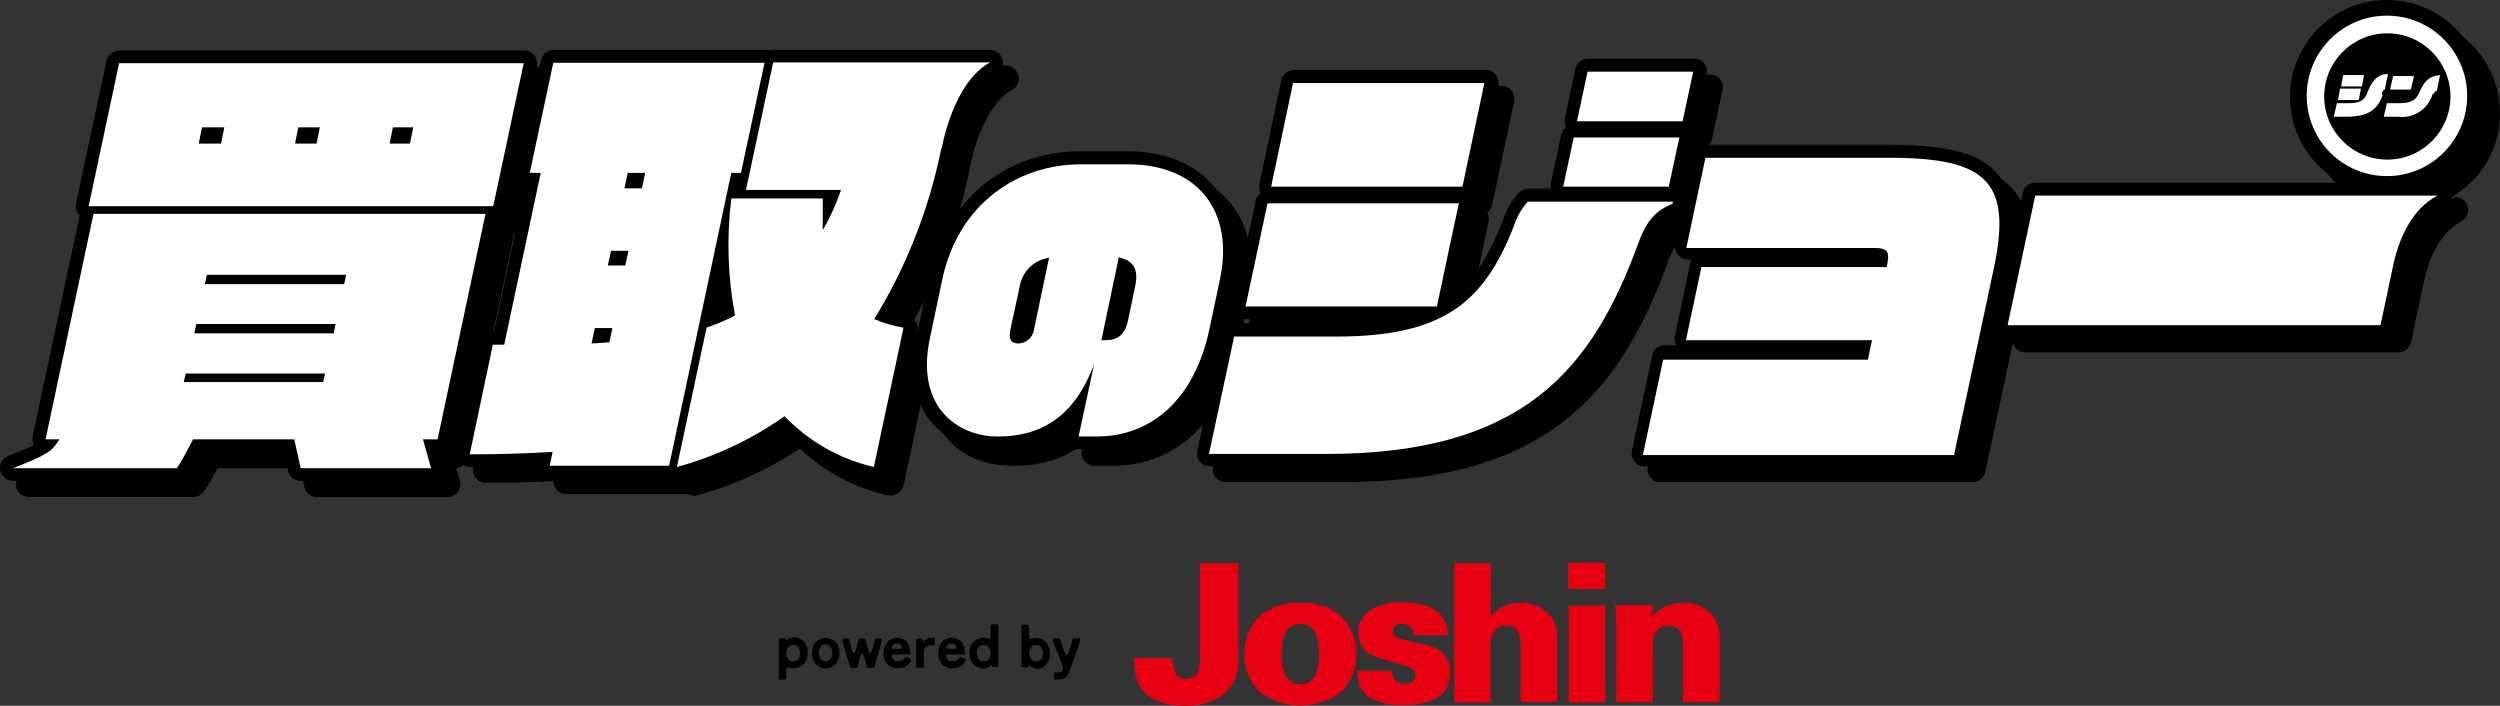<?xml version="1.0" encoding="UTF-8"?>
<svg id="_レイヤー_1" data-name="レイヤー 1" xmlns="http://www.w3.org/2000/svg" viewBox="0 0 681.85 192.49">
  <rect x="0" y="0" width="681.85" height="192.49" fill="#333333" stroke="none"/>
  <defs>
    <style>
      .cls-1 {
        fill: #fff;
      }

      .cls-2 {
        fill: #e70012;
      }
    </style>
  </defs>
  <g id="_グループ_1644" data-name="グループ 1644">
    <g id="_グループ_1641" data-name="グループ 1641">
      <path id="Path_916" data-name="Path 916" class="cls-2" d="M327.24,179.38v-25.76h10.54v26.65c.17,3.71-1.54,7.26-4.55,9.44-2.93,1.92-6.38,2.89-9.88,2.78-9.33,0-13.99-4-13.99-11.99v-1h10.44v.56c0,1.07.22,2.13.67,3.11.43,1.22,1.59,2.02,2.89,2,2.66,0,4-1.89,4-5.66"/>
      <path id="Path_917" data-name="Path 917" class="cls-2" d="M349.56,178.38c0,5.44,1.67,8.22,5.11,8.22s5.11-2.78,5.11-8.22-1.67-8.22-5.11-8.22-5.11,2.78-5.11,8.22M354.66,164.39c3.87-.2,7.69.98,10.77,3.33,5.89,5.63,6.09,14.97.46,20.86-.15.16-.3.31-.46.46-6.49,4.44-15.05,4.44-21.55,0-5.89-5.63-6.09-14.97-.46-20.86.15-.16.3-.31.46-.46,3.08-2.35,6.9-3.53,10.77-3.33"/>
      <path id="Path_918" data-name="Path 918" class="cls-2" d="M394.96,173.27h-9.44c0-2.11-1.11-3.11-3.33-3.11-1.13-.13-2.16.65-2.33,1.77v.56c0,.78.89,1.44,2.78,1.89,2.55.67,5,1.22,7.55,1.89,3.3.78,5.55,3.83,5.33,7.22,0,5.88-4.22,8.77-12.66,8.77-3.02.18-6.03-.4-8.77-1.67-2.67-1.44-3.89-4-3.89-7.66h9.44v.56c.11,1.65,1.46,2.95,3.11,3,2.22,0,3.33-.78,3.33-2.44,0-1.22-1.33-2.11-4-2.89-2.58-.56-5.11-1.34-7.55-2.33-2.5-1.05-4.12-3.5-4.11-6.22-.04-2.83,1.56-5.43,4.11-6.66,2.49-1.21,5.23-1.78,7.99-1.67,7.99,0,12.1,3,12.44,8.88"/>
      <path id="Path_919" data-name="Path 919" class="cls-2" d="M406.62,191.59h-9.99v-37.97h9.99v14.43c2.02-2.43,5.06-3.78,8.22-3.66,2.6-.02,5.12.89,7.11,2.55,1.88,1.79,2.89,4.3,2.78,6.88v17.65h-9.99v-15.54c0-3.55-1.33-5.33-3.89-5.33s-4.33,1.89-4.33,5.78v15.1l.11.11Z"/>
      <path id="Path_920" data-name="Path 920" class="cls-2" d="M437.82,191.59h-9.99v-26.42h9.99v26.42ZM437.82,160.62h-10.1v-7.11h10.1v7.11Z"/>
      <path id="Path_921" data-name="Path 921" class="cls-2" d="M450.7,165.18v2.89c2.12-2.42,5.22-3.76,8.43-3.66,2.61-.07,5.14.84,7.11,2.55,1.88,1.79,2.89,4.3,2.78,6.88v17.65h-9.99v-15.54c0-3.55-1.33-5.33-3.89-5.33-2.89,0-4.33,1.89-4.33,5.78v15.1h-9.99v-19.65c.06-2.26-.06-4.53-.33-6.77h10.1l.12.12Z"/>
      <path id="Path_922" data-name="Path 922" d="M212.44,184.71v-10.1c-.02-.16.02-.31.11-.44.14-.07.29-.1.44-.11h.89c.22,0,.44.11.44.33h0c0,.22.11.22.33.11.48-.45,1.12-.68,1.78-.67.58-.06,1.16.05,1.67.33.47.19.89.5,1.22.89,1.33,1.78,1.33,4.22,0,6-.76.78-1.8,1.22-2.89,1.22-.34.02-.67-.02-1-.11-.22,0-.33-.11-.56-.11-.27.03-.47.28-.44.56v2.22c.02.16-.02.31-.11.44-.14.07-.29.1-.44.11h-1c-.16.02-.31-.02-.44-.11-.07-.14-.1-.29-.11-.44M216.33,180.39c.56.02,1.09-.23,1.44-.67.59-.95.59-2.16,0-3.11-.32-.48-.87-.73-1.44-.67-.56-.02-1.09.23-1.44.67-.59.95-.59,2.16,0,3.11.32.48.87.73,1.44.67"/>
      <path id="Path_923" data-name="Path 923" d="M225.32,182.27c-.58.05-1.15-.06-1.67-.33-.45-.23-.86-.53-1.22-.89-1.33-1.74-1.33-4.15,0-5.88,1.5-1.53,3.96-1.56,5.5-.05.02.02.04.04.05.05h0c1.33,1.74,1.33,4.15,0,5.88-.71.78-1.72,1.22-2.78,1.22M224.43,180.16c.24.12.51.2.78.22.28.05.57-.03.78-.22.24-.13.43-.32.56-.56.31-.46.47-1.01.44-1.56.07-.83-.31-1.64-1-2.11-.28-.14-.58-.21-.89-.22-.56-.05-1.1.27-1.33.78-.31.46-.47,1.01-.44,1.56-.06.81.27,1.59.89,2.11"/>
      <path id="Path_924" data-name="Path 924" d="M231.76,181.71l-2-6.88v-.44c0-.11.33-.22.44-.22h.89c.27,0,.5.18.56.44l.67,2.55c.11.67.33.89.56.89s.33-.33.56-.89l.67-2.55c.03-.27.28-.47.56-.44h.89c.27,0,.5.18.56.44l.67,2.55c.11.67.33.89.56.89s.33-.33.56-.89l.67-2.55c.03-.27.28-.47.56-.44h.89c.22,0,.33,0,.44.22,0,.11.11.33,0,.56l-2,6.88c0,.11,0,.22-.22.33,0,0-.22.11-.33,0h-1.33s-.22-.22-.22-.33l-.67-2.67c-.11-.56-.33-.89-.56-.89s-.33.33-.56.89l-.67,2.67c0,.11,0,.22-.22.33,0,0-.22.11-.33,0h-1.33c-.06-.12-.13-.23-.22-.33"/>
      <path id="Path_925" data-name="Path 925" d="M248.19,180.6c-.68,1.11-1.92,1.75-3.22,1.67-1.11.04-2.18-.36-3-1.11-1.33-1.78-1.33-4.22,0-6,.71-.78,1.72-1.22,2.78-1.22,1.02,0,1.99.45,2.67,1.22.56.86.87,1.86.89,2.89v.22c0,.11,0,.22-.22.22h-4.44c-.16-.02-.31.02-.44.11,0,.11-.11.22,0,.44.14.85.92,1.44,1.78,1.33.35.03.7-.04,1-.22.25-.15.47-.34.67-.56.22-.22.33-.33.44-.33h.44l.67.44c.23.14.32.42.22.67h0M243.64,176.95h1.89c.22,0,.33,0,.44-.22v-.44c-.2-.55-.76-.88-1.33-.78-.58,0-1.12.29-1.44.78v.44c0,.11.22.22.44.22"/>
      <path id="Path_926" data-name="Path 926" d="M249.86,181.6v-6.88c-.03-.28.17-.52.44-.56h.89c.22,0,.56.22.56.44h0c0,.22,0,.33.11.33,0,0,.22,0,.22-.11.28-.25.57-.47.89-.67.28-.14.58-.21.89-.22h.89c.11,0,.22.22.22.33v1.56c0,.11,0,.22-.22.22-.37-.06-.74-.06-1.11,0-.46.02-.9.22-1.22.56-.31.37-.47.85-.44,1.33v3.66c.02.16-.02.31-.11.44-.14.07-.29.1-.44.11h-1c-.16.02-.31-.02-.44-.11-.07-.14-.1-.29-.11-.44"/>
      <path id="Path_927" data-name="Path 927" d="M263.07,180.6c-.68,1.11-1.92,1.75-3.22,1.67-1.11.04-2.18-.36-3-1.11-1.33-1.78-1.33-4.22,0-6,.71-.78,1.72-1.22,2.78-1.22,1.02,0,1.99.45,2.67,1.22.56.86.87,1.86.89,2.89v.22c0,.11,0,.22-.22.22h-4.44c-.16-.02-.31.02-.44.11,0,.11-.11.22,0,.44.14.85.92,1.44,1.78,1.33.35.03.7-.04,1-.22.25-.15.47-.34.67-.56.22-.22.33-.33.44-.33h.44l.67.44c.23.14.32.42.22.67h0M258.52,176.95h1.89c.22,0,.33,0,.44-.22v-.44c-.2-.55-.76-.88-1.33-.78-.58,0-1.12.29-1.44.78v.44c0,.11.22.22.44.22"/>
      <path id="Path_928" data-name="Path 928" d="M270.06,181.6c-.48.45-1.12.68-1.78.67-.58.06-1.16-.05-1.67-.33-.45-.23-.86-.53-1.22-.89-1.33-1.74-1.33-4.15,0-5.88.76-.78,1.8-1.22,2.89-1.22.3-.02.6.02.89.11.24.02.46.1.67.22.22,0,.33-.22.33-.67v-2.78c-.02-.16.02-.31.11-.44.14-.07.29-.1.44-.11h1c.28-.03.52.17.56.44h0v10.66c.03.28-.17.52-.44.56h-.88c-.22,0-.33-.11-.44-.33h0c0-.22-.11-.22-.33-.11M268.29,180.38c.56.02,1.09-.23,1.44-.67.59-.95.59-2.16,0-3.11-.32-.48-.87-.73-1.44-.67-.56-.02-1.09.23-1.44.67-.59.95-.59,2.16,0,3.11.32.48.87.73,1.44.67"/>
      <path id="Path_929" data-name="Path 929" d="M282.61,182.27c-.66.02-1.29-.22-1.78-.67-.22-.11-.33,0-.33.11,0,.22-.22.44-.44.33h-.89c-.28.03-.52-.17-.56-.44h0v-10.66c-.03-.28.17-.52.44-.56h1c.28-.03.52.17.56.44h0v2.78c0,.44.11.67.44.67.19.02.39-.02.56-.11.35-.15.74-.18,1.11-.11.51-.06,1.02.06,1.44.33.47.19.89.5,1.22.89,1.33,1.78,1.33,4.22,0,6-.76.78-1.8,1.22-2.89,1.22M282.61,180.38c.56.02,1.09-.23,1.44-.67.59-.95.59-2.16,0-3.11-.32-.48-.87-.73-1.44-.67-.56-.02-1.09.23-1.44.67-.59.95-.59,2.16,0,3.11.32.48.87.73,1.44.67"/>
      <path id="Path_930" data-name="Path 930" d="M288.49,185.27h-.67c-.22,0-.33-.22-.33-.44v-1c-.02-.16.02-.31.11-.44h1.11c.39.04.77-.13,1-.44,0,0,0-.22.11-.22,0-.12.04-.24.11-.33v-.56l-2.78-6.99v-.56c.12-.12.28-.19.44-.22h1c.23,0,.45.12.56.33l1.22,3.55c.11.44.33.67.56.67s.33-.22.56-.67l1.11-3.55c.01-.21.19-.38.41-.37.05,0,.1.02.15.04h1c.22,0,.33,0,.44.22v.56l-2.89,8.22c-.12.43-.3.85-.56,1.22-.23.37-.58.65-1,.78-.32.13-.66.2-1,.22h-.67Z"/>
    </g>
    <g id="_グループ_1643" data-name="グループ 1643">
      <g id="_グループ_1642" data-name="グループ 1642">
        <path id="_パス_3613" data-name="パス 3613" d="M142.39,61.32l8.31-38.89c.41-1.9-.79-3.78-2.69-4.19-.03,0-.05-.01-.08-.02H36.81c-1.65.02-3.07,1.16-3.43,2.77l-8.31,38.89c-.22,1.05.02,2.14.67,2.99,0,.11.22.22.33.33l-12.85,60.26c-.11.79,0,1.6.33,2.33-1.44.78-3.66,1.66-6.98,2.99-1.79.68-2.7,2.68-2.02,4.48,0,.02.02.04.03.07.56,1.34,1.87,2.21,3.32,2.22h44.76c1.19.02,2.31-.56,2.99-1.54,1.35-2.03,2.57-4.14,3.65-6.31h22.61l1.11,5.1c.33,1.63,1.77,2.79,3.43,2.77h35.56c1.93.03,3.52-1.52,3.55-3.45v-.09c.02-.34-.02-.67-.11-1l-1-3.32c1.43-.21,2.56-1.34,2.77-2.77l12.96-61.05c1.11-.44,1.94-1.39,2.22-2.55"/>
        <path id="_パス_3614" data-name="パス 3614" d="M253.63,91.79c-.55-.79-1.38-1.35-2.33-1.55-1.09-.19-2.16-.45-3.21-.78,7.86-13.66,13.43-28.52,16.5-43.98v-.11c.78-4.43,4.32-16.95,11.41-20.83,1.71-.9,2.36-3.02,1.46-4.73h0s-.02-.04-.02-.04c-.62-1.14-1.81-1.85-3.1-1.88h-59.16c-.38-.03-.77.04-1.11.22-.36-.13-.73-.2-1.11-.22h-57.61c-1.65.02-3.07,1.16-3.43,2.77l-6.43,30.02c-.22,1.05.02,2.14.66,2.99.38.45.88.8,1.44,1l-8.53,40.1h-.22c-1.65.02-3.07,1.16-3.43,2.77l-6.31,29.92c-.42,1.9.79,3.78,2.69,4.19,0,0,0,0,0,0l.08.02h.78c6.31,0,12.3-.11,18.28-.44-.02,1.93,1.52,3.52,3.46,3.54h33.2c.52.25,1.09.4,1.66.44.34.02.67-.02,1-.11,9.92-2.76,19.34-7.06,27.92-12.74,6.69,6.32,14.96,10.72,23.94,12.75,1.91.39,3.81-.77,4.32-2.65l8.09-38c.21-.96,0-1.96-.55-2.77M199.46,89.13l.89-3.99c.11,1.11.33,2.22.55,3.32-.42.23-.87.42-1.33.55"/>
        <path id="_パス_3615" data-name="パス 3615" d="M340.48,81.27c2.1-10.08.44-19.28-4.76-25.7s-13.41-9.86-23.71-9.86h-12.96c-20.61,0-36.78,13.52-41.22,34.35l-3.32,15.84c-2.65,12.3.55,19.61,3.66,23.49,4.1,4.99,10.41,7.65,18.28,7.65s13.96-1.99,19.05-6.09l-.44,1.88c-.41,1.9.8,3.77,2.69,4.18l.08.02h5.65c17.17,0,30.02-11.96,34.23-32.02l2.88-13.63-.11-.11Z"/>
        <path id="_パス_3616" data-name="パス 3616" d="M655.42,4.42c-14.6,0-26.43,11.83-26.43,26.43,0,14.6,11.83,26.43,26.43,26.43,14.6,0,26.43-11.83,26.43-26.43,0-14.6-11.83-26.43-26.43-26.43M663.1,20.61h-7.11c-1.37,0-2.72.3-3.98.85-.83-.58-1.83-.88-2.84-.85h-1.14c4.49-3.27,10.57-3.27,15.06,0"/>
        <path id="_パス_3617" data-name="パス 3617" d="M669.2,54.12h-109.79c-1.65.02-3.07,1.16-3.43,2.77l-2.88,13.74c1-8.42-.22-14.18-3.66-18.5-4.76-5.87-13.41-8.31-29.58-8.31h-50.19c-1.65.02-3.07,1.16-3.43,2.77l-2.43,11.3c-.12-.54-.44-1.01-.89-1.33,0-.22.11-.33.11-.55l2.88-13.41c.16-.83.05-1.68-.33-2.44.67-.53,1.13-1.28,1.33-2.11l2.88-13.52c.42-1.9-.79-3.78-2.69-4.19,0,0,0,0,0,0l-.08-.02h-29.59c-1.65.02-3.07,1.16-3.43,2.77l-2.88,13.52c-.16.83-.05,1.68.33,2.44-.66.53-1.13,1.28-1.33,2.1l-2.88,13.41v1.22h-6.09c-.96.01-1.88.41-2.55,1.11-2,2.21-3.51,4.82-4.43,7.65-3.43,8.75-7.2,15.51-13.3,20.17l5.1-24.27c.17-.83.05-1.68-.33-2.44.66-.53,1.13-1.28,1.33-2.1l5.98-28.24c.42-1.9-.79-3.78-2.69-4.2,0,0,0,0,0,0l-.08-.02h-52.96c-1.65.02-3.07,1.16-3.43,2.77l-5.98,28.25c-.17.83-.05,1.68.33,2.44-.66.53-1.13,1.28-1.33,2.1l-5.98,28.14c-.42,1.9.79,3.78,2.69,4.19,0,0,0,0,0,0l.08.02h40.44c-4.95.75-9.95,1.13-14.96,1.11h-27.92c-1.65.02-3.07,1.16-3.43,2.77l-6.87,32.02c-.42,1.9.79,3.78,2.69,4.19,0,0,0,0,0,0l.08.02h32.68c55.17,0,75.23-23.82,88.41-59.49,2.22-6.54,4.76-7.75,6.65-8.75.44-.22.78-.44,1.22-.67.22-.11.33-.33.55-.44l-1.88,8.75c-.41,1.9.79,3.78,2.69,4.19l.08.02h1.66c-.09.3-.2.6-.33.89l-4.22,19.94c-.19.88-.03,1.79.44,2.55h-3.21c-1.65.02-3.07,1.16-3.43,2.77l-5.54,26.04c-.41,1.9.79,3.78,2.69,4.19l.08.02h85.86c1.65-.02,3.07-1.16,3.43-2.77l7.53-35.23c.38,1.58,1.81,2.69,3.43,2.65h101.71c1.65-.02,3.07-1.16,3.43-2.77l3.66-17.17c1.88-7.87,5.32-13.18,10.08-15.84,1.71-.9,2.36-3.02,1.46-4.73l-.02-.03c-.63-1.14-1.81-1.85-3.1-1.88"/>
        <path id="_パス_3618" data-name="パス 3618" d="M138.07,56.89l8.31-38.89c.41-1.9-.79-3.78-2.69-4.19l-.08-.02H32.49c-1.65.02-3.07,1.16-3.43,2.77l-8.31,38.89c-.22,1.05.02,2.14.66,2.99,0,.11.22.22.33.33l-12.84,60.27c-.11.79,0,1.6.33,2.33-1.44.78-3.66,1.66-6.98,2.99-1.8.68-2.7,2.68-2.03,4.48h0s.02.04.03.07c.57,1.34,1.87,2.21,3.32,2.22h44.76c1.17.05,2.27-.55,2.88-1.55,1.35-2.03,2.57-4.14,3.66-6.31h22.6l1.11,5.1c.33,1.63,1.77,2.8,3.43,2.77h35.56c1.93.03,3.52-1.52,3.54-3.45,0,0,0,0,0,0v-.09c.02-.34-.02-.67-.11-1l-1-3.32c1.43-.21,2.56-1.34,2.77-2.77l12.96-61.05c1.11-.44,1.94-1.39,2.22-2.55"/>
        <path id="_パス_3619" data-name="パス 3619" d="M249.31,87.47c-.55-.79-1.38-1.35-2.33-1.55-1.09-.19-2.16-.46-3.21-.78,7.86-13.66,13.44-28.52,16.51-43.98v-.11c.78-4.43,4.32-16.95,11.41-20.83,1.71-.9,2.36-3.02,1.46-4.73l-.02-.03c-.63-1.14-1.81-1.85-3.1-1.88h-59.16c-.38-.03-.77.04-1.11.22-.36-.13-.73-.2-1.11-.22h-57.61c-1.65.02-3.07,1.16-3.43,2.77l-6.43,30.03c-.22,1.05.02,2.14.67,2.99.38.45.88.8,1.44,1l-8.53,40.1h-.22c-1.65.02-3.07,1.16-3.43,2.77l-6.31,29.91c-.41,1.9.79,3.78,2.69,4.19l.08.02h.78c6.31,0,12.3-.11,18.28-.44-.03,1.93,1.52,3.52,3.45,3.54,0,0,0,0,0,0h33.22c.52.25,1.09.4,1.66.44.34.02.67-.02,1-.11,9.93-2.71,19.36-7.02,27.91-12.75,6.69,6.31,14.96,10.71,23.93,12.74,1.91.39,3.81-.77,4.32-2.65l8.09-38c.21-.96,0-1.96-.55-2.77M195.02,84.7l.89-3.99c.11,1.11.33,2.22.55,3.32-.42.23-.87.42-1.33.55"/>
        <path id="_パス_3620" data-name="パス 3620" d="M336.05,76.83c2.1-10.08.44-19.28-4.76-25.7s-13.41-9.86-23.71-9.86h-12.96c-20.61,0-36.78,13.52-41.22,34.35l-3.32,15.73c-2.65,12.3.55,19.61,3.65,23.49,4.1,4.99,10.42,7.65,18.28,7.65s13.96-1.99,19.05-6.09l-.44,1.88c-.42,1.9.79,3.78,2.69,4.19,0,0,0,0,0,0l.08.02h5.65c17.17,0,30.02-11.97,34.23-32.02l2.88-13.63-.1-.02Z"/>
        <path id="_パス_3621" data-name="パス 3621" d="M651.01,0c-14.6,0-26.43,11.83-26.43,26.43,0,14.6,11.83,26.43,26.43,26.43,14.6,0,26.43-11.83,26.43-26.43,0-14.6-11.83-26.43-26.43-26.43M658.4,16.2h-7.1c-1.37,0-2.73.3-3.98.85-.83-.58-1.83-.88-2.84-.85h-1.14c4.49-3.27,10.57-3.27,15.06,0M647.03,35.25c.82.86,1.94,1.37,3.12,1.42h3.69c1.75.13,3.51-.16,5.12-.85-4.58,4-11.35,4.24-16.2.57,1.39-.11,2.74-.5,3.98-1.14"/>
        <path id="_パス_3622" data-name="パス 3622" d="M664.88,49.8h-109.8c-1.65.02-3.07,1.16-3.43,2.77l-2.88,13.74c1-8.42-.22-14.18-3.66-18.5-4.76-5.87-13.41-8.31-29.58-8.31h-50.18c-1.65.02-3.07,1.16-3.43,2.77l-2.44,11.3c-.12-.54-.44-1.01-.89-1.33,0-.22.11-.33.11-.55l2.88-13.41c.16-.83.05-1.68-.33-2.44.67-.53,1.13-1.28,1.33-2.11l2.88-13.52c.42-1.9-.79-3.78-2.69-4.19,0,0,0,0,0,0l-.08-.02h-29.58c-1.65.02-3.07,1.16-3.43,2.77l-2.88,13.52c-.16.83-.05,1.68.33,2.44-.66.53-1.13,1.28-1.33,2.1l-2.88,13.41v1.22h-6.09c-.96.01-1.88.41-2.55,1.11-2,2.21-3.51,4.82-4.43,7.65-3.43,8.75-7.2,15.51-13.3,20.17l5.1-24.26c.16-.83.05-1.68-.33-2.44.66-.53,1.13-1.28,1.33-2.1l5.98-28.26c.41-1.9-.79-3.78-2.69-4.19l-.08-.02h-52.96c-1.65.02-3.07,1.16-3.43,2.77l-5.98,28.26c-.17.83-.05,1.68.33,2.44-.66.53-1.13,1.28-1.33,2.1l-5.98,28.14c-.42,1.9.79,3.78,2.69,4.19,0,0,0,0,0,0l.08.02h40.44c-4.95.75-9.95,1.13-14.96,1.11h-27.92c-1.65.02-3.07,1.16-3.43,2.77l-6.87,32.02c-.42,1.9.79,3.78,2.69,4.19,0,0,0,0,0,0l.08.02h32.68c55.17,0,75.23-23.82,88.41-59.49,2.22-6.54,4.76-7.75,6.65-8.75.44-.22.78-.44,1.22-.67.22-.11.33-.33.55-.44l-1.88,8.75c-.41,1.9.79,3.78,2.69,4.19l.08.02h1.66c-.09.3-.2.6-.33.89l-4.22,19.94c-.19.88-.03,1.79.44,2.55h-3.21c-1.65.02-3.07,1.16-3.43,2.77l-5.54,26.04c-.41,1.9.79,3.78,2.69,4.19l.08.02h85.87c1.65-.02,3.07-1.16,3.43-2.77l7.53-35.23c.38,1.58,1.81,2.69,3.43,2.65h101.71c1.65-.02,3.07-1.16,3.43-2.77l3.65-17.17c1.88-7.87,5.32-13.18,10.08-15.84,1.71-.9,2.36-3.02,1.46-4.73h0s-.02-.03-.02-.03c-.62-1.14-1.81-1.85-3.1-1.88"/>
        <path id="_パス_3623" data-name="パス 3623" class="cls-1" d="M115.36,119.82l2.22,7.87h-35.56l-1.77-7.87h-27.58c-1.66,3.1-3.21,6.09-4.43,7.87H3.57c9.64-3.77,10.75-4.76,12.63-7.87h-3.77l13.07-61.49h106.91l-13.06,61.49h-4ZM24.18,56.23l8.31-39h110.35l-8.31,39H24.18ZM88.66,101.88h-38l-.55,2.33h38l.55-2.33ZM91.54,88.36h-38l-.55,2.55h38l.55-2.55ZM61.18,34.73h-6.09l-.89,4.43h6.09l.89-4.43ZM94.42,74.95h-38l-.55,2.55h38l.55-2.55ZM87.22,34.73h-5.87l-.88,4.43h5.87l.89-4.43ZM112.7,34.73h-5.54l-.89,4.43h5.54l.89-4.43Z"/>
        <path id="_パス_3624" data-name="パス 3624" class="cls-1" d="M199.45,47.14l-16.95,79.88h-32.57l.78-3.77c-7.2.44-14.62.66-22.6.66l6.31-29.91h3.1l9.96-46.86h-2.99l6.42-30.02h57.61l-6.43,30.02h-2.66ZM166.99,89.47h-4.76l-.89,4.22c1.66-.11,3.32-.22,4.87-.33l.78-3.77v-.12ZM171.42,68.41h-4.76l-.89,3.99h4.76l.89-3.99ZM175.96,47.14h-4.76l-.89,4.22h4.76l.89-4.22ZM256.73,40.5c-3.32,16.46-9.51,32.21-18.28,46.53,2.55,1.11,5.23,1.89,7.98,2.33l-8.09,38c-9.3-2.15-17.77-6.96-24.37-13.85-8.89,6.3-18.83,10.99-29.35,13.85l8.09-38c2.67-.9,5.26-2.01,7.76-3.32-1.99-10.52-2.33-21.29-1-31.91h24.93v8.64c2.02-3.48,3.69-7.16,4.99-10.97h-25.93l7.42-34.79h59.16c-10.19,5.54-13.18,23.38-13.18,23.38"/>
        <path id="_パス_3625" data-name="パス 3625" class="cls-1" d="M298.94,119.05h-4.76l4.22-19.72c-5.54,14.85-14.96,19.72-26.26,19.72s-22.49-8.42-18.51-26.81l3.32-15.84c4.54-21.39,21.16-31.58,37.78-31.58h12.96c19.39,0,28.92,13.18,25.04,31.35l-2.88,13.63c-3.99,18.72-15.4,29.25-30.8,29.25M286.2,70.3c-4.14.53-7.44,3.74-8.09,7.87l-2.55,11.74c-.66,3.1.67,3.77,2.22,3.77,2.14-.06,3.92-1.65,4.22-3.77l4.1-19.5.11-.11ZM309.57,78.28c.89-4.1.22-7.09-4.43-8.09l-4.1,19.5c-.22,1.11-.44,2.22-.66,3.1h1.11c3.1,0,5.32-1.22,6.2-5.54l1.88-9.08v.11Z"/>
        <path id="_パス_3626" data-name="パス 3626" class="cls-1" d="M446.73,66.64c-12.63,34.35-31.46,57.17-85.09,57.17h-31.91l6.87-32.02h27.92c29.25,0,40.33-9.42,48.41-30.25.79-2.42,2.07-4.64,3.77-6.54h39.55v.45c-2.1,1.22-6.43,2.11-9.52,11.19M339.71,83.59l5.99-28.14h52.18l-5.98,28.14h-52.19ZM346.69,50.91l5.98-28.26h52.18l-5.98,28.26h-52.18ZM426.34,50.91l2.88-13.41h28.81l-2.88,13.41h-28.81ZM430.11,33.07l2.88-13.52h28.81l-2.88,13.52h-28.8Z"/>
        <path id="_パス_3627" data-name="パス 3627" class="cls-1" d="M448.07,124.14l5.54-26.04h55.84l1.11-5.32h-50.74l4.22-19.94h50.52c.89-3.99.55-5.21-3.32-5.21h-51.31l5.21-24.6h50.19c26.7,0,33.46,6.65,28.47,30.13l-10.86,50.96h-84.86Z"/>
        <path id="_パス_3628" data-name="パス 3628" class="cls-1" d="M651.01,48.03c-12.09,0-21.88-9.8-21.88-21.88,0-12.09,9.8-21.88,21.88-21.88,12.09,0,21.88,9.8,21.88,21.88h0c0,12.08-9.79,21.88-21.88,21.88h0M651.01,9.09c-9.51.06-17.17,7.82-17.11,17.33.06,9.51,7.82,17.17,17.33,17.11,9.51-.06,17.17-7.82,17.11-17.33-.06-9.42-7.69-17.05-17.11-17.11h-.22"/>
        <path id="_パス_3629" data-name="パス 3629" class="cls-1" d="M649.87,25.86c-1.14,3.41-3.41,5.97-9.66,5.97h-3.69l.85-3.69h3.12c3.41,0,4.55-.85,5.4-3.41,1.42-3.41,3.12-4.55,5.4-4.55l-.85,4.26c-.28,0-.57.28-.85,1.14M637.66,27.28l.57-3.12h5.68l-.57,3.12h-5.68ZM638.51,23.59l.57-3.12h5.69l-.57,3.12h-5.69Z"/>
        <path id="_パス_3630" data-name="パス 3630" class="cls-1" d="M663.51,25.58c-1.21,4.2-5.33,6.87-9.66,6.25h-3.7l.85-3.69h3.41c3.69,0,4.55-1.14,5.4-2.84,1.42-3.12,2.56-4.55,5.68-4.83l-.85,4.26c-.28,0-.57.28-.85.85M651.86,24.43l.85-3.69h5.68l-.85,3.69h-5.68Z"/>
        <path id="_パス_3631" data-name="パス 3631" class="cls-1" d="M664.88,53.35h-109.79l-7.54,35.34h101.71l3.66-17.28c1.77-7.31,5.21-14.52,11.85-18.06"/>
      </g>
    </g>
  </g>
</svg>